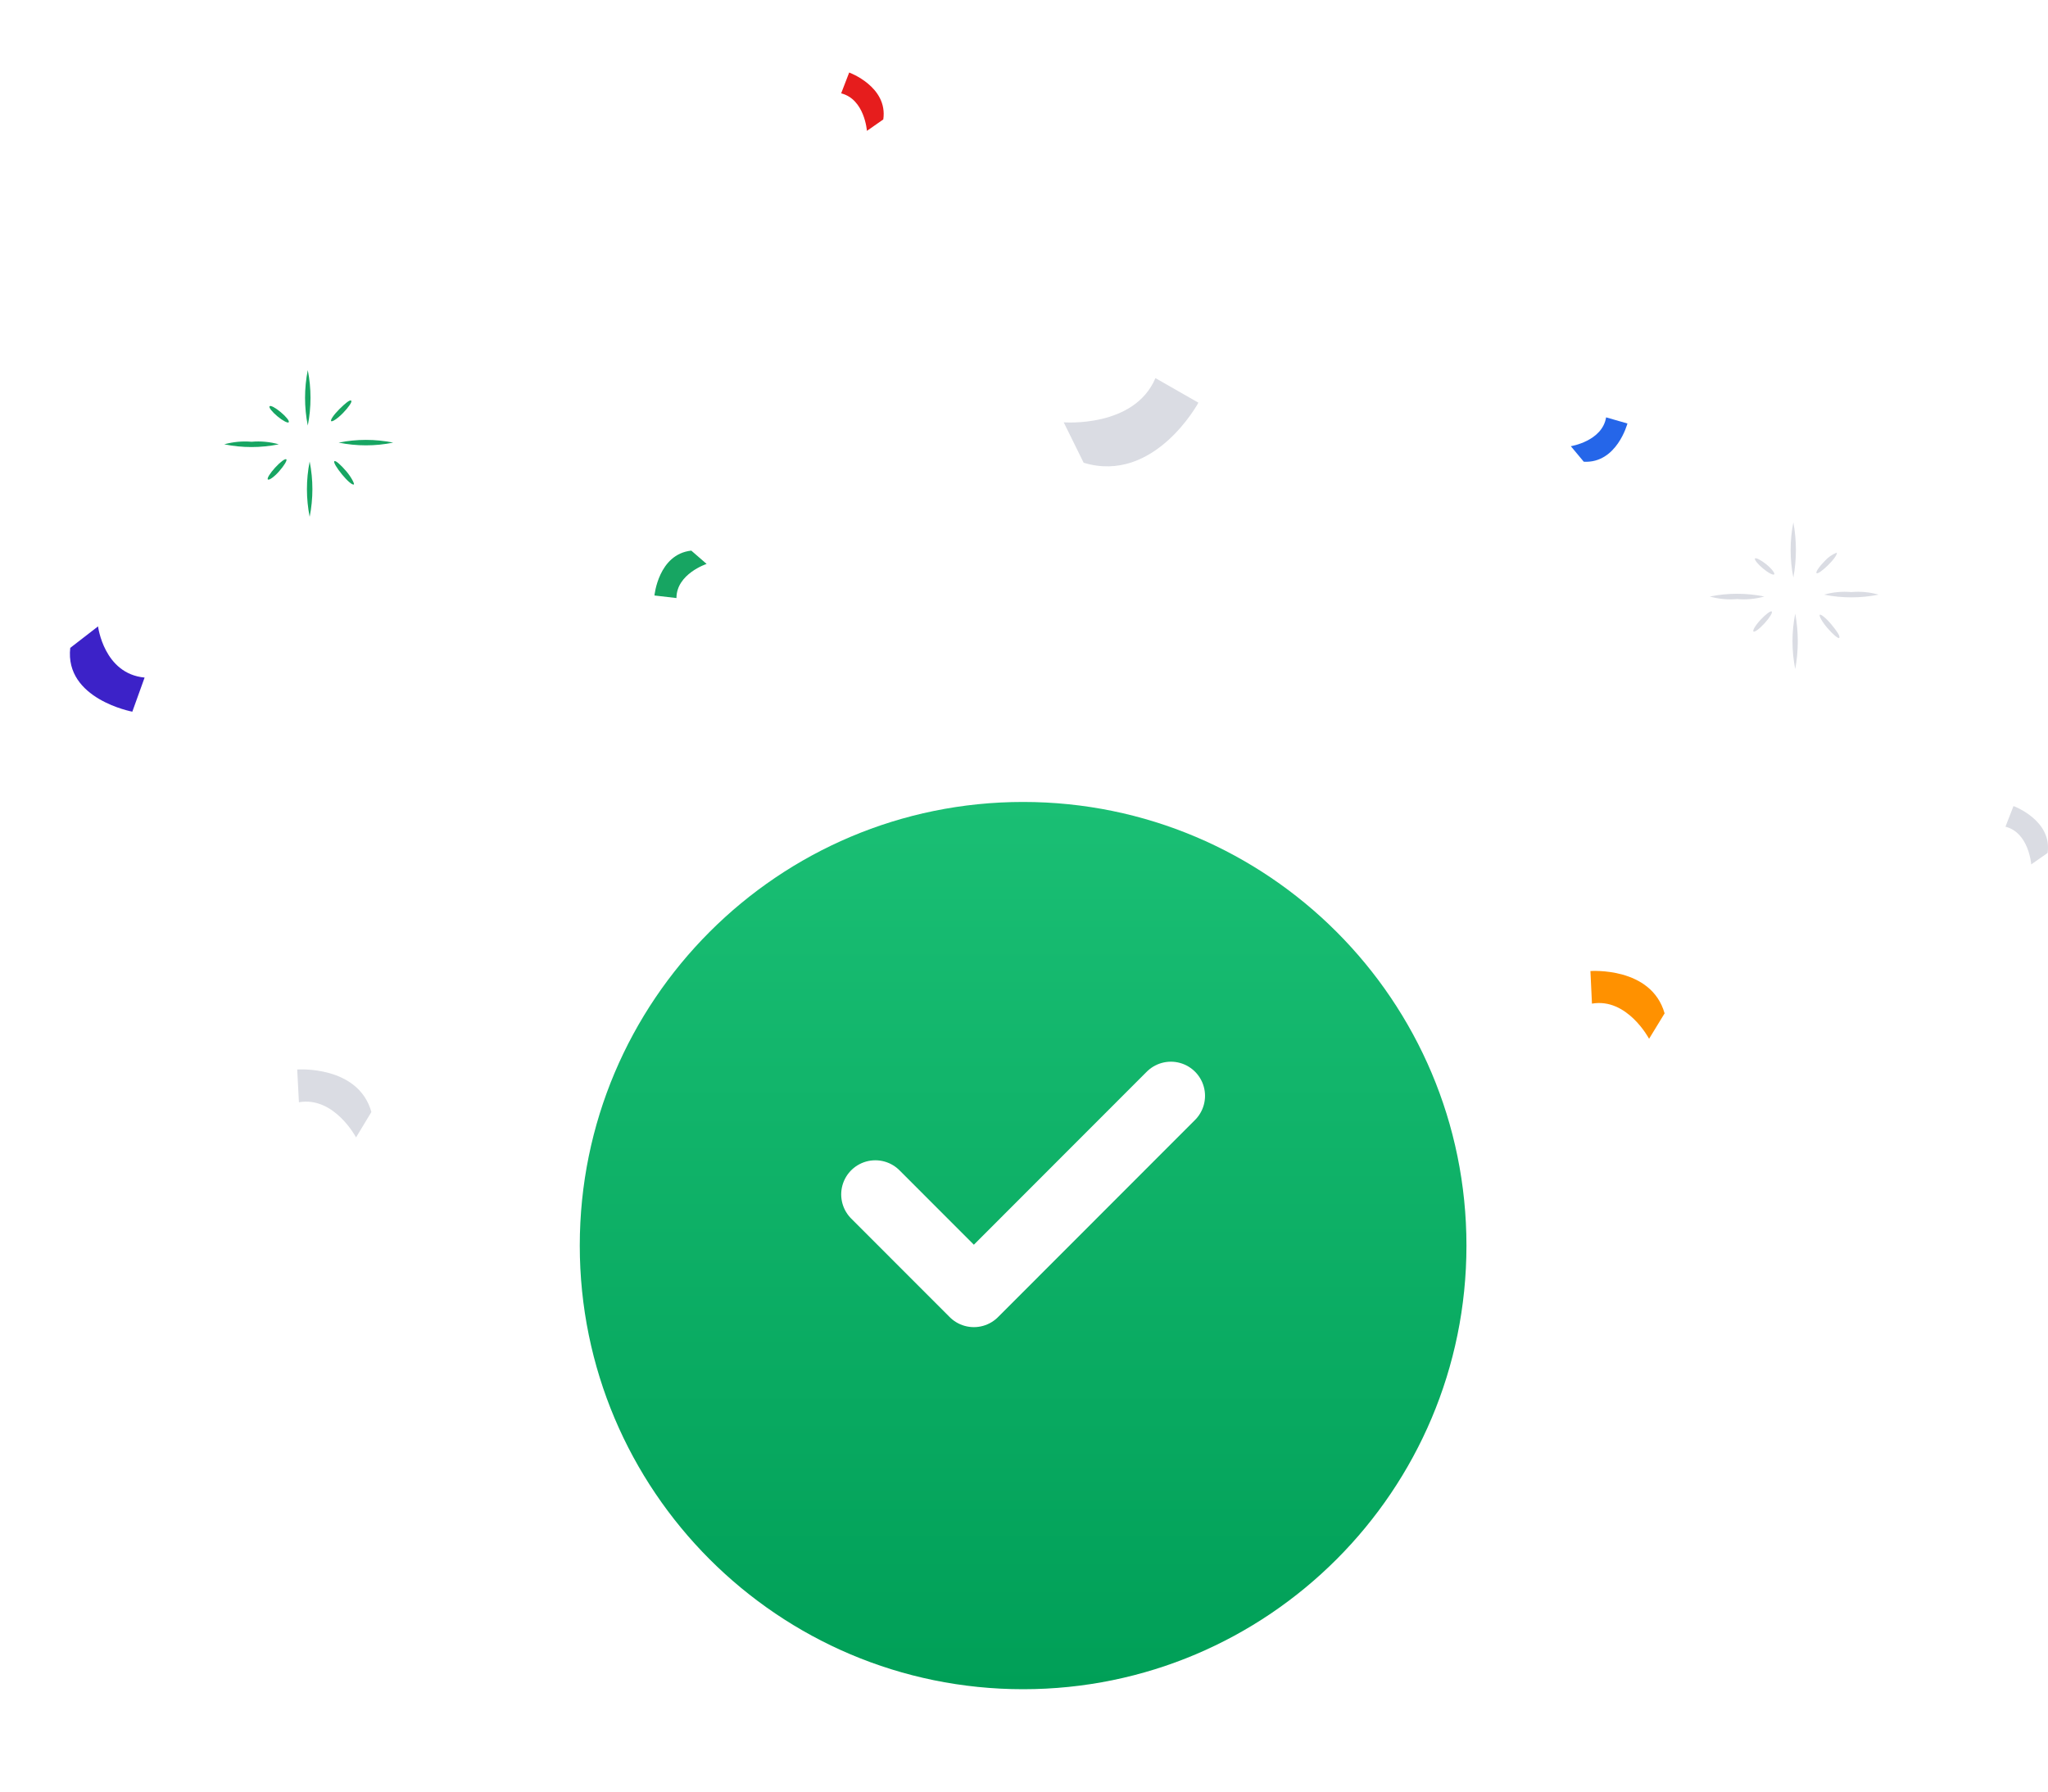 <svg width="120" height="105" viewBox="0 0 120 105" fill="none" xmlns="http://www.w3.org/2000/svg">
<path d="M97.535 59.39C96.756 56.64 93.189 56.91 93.189 56.91L93.279 58.82C95.347 58.46 96.626 60.88 96.626 60.88L97.535 59.39Z" fill="#FF9100"/>
<path d="M21.761 65.17C20.992 62.42 17.415 62.68 17.415 62.68L17.515 64.6C19.583 64.24 20.862 66.66 20.862 66.66L21.761 65.17Z" fill="#DADCE3"/>
<path d="M63.495 27.12C67.641 28.38 70.219 23.6 70.219 23.6L67.701 22.16C66.462 25.09 62.326 24.75 62.326 24.75L63.495 27.12Z" fill="#DADCE3"/>
<path d="M40.505 32.27C38.577 32.48 38.347 34.9 38.347 34.9L39.636 35.05C39.636 33.63 41.404 33.05 41.404 33.05L40.505 32.27Z" fill="#17A562"/>
<path d="M119.976 49.99C120.256 48.07 117.978 47.24 117.978 47.24L117.508 48.45C118.887 48.8 119.017 50.66 119.017 50.66L119.976 49.99Z" fill="#DADCE3"/>
<path d="M51.755 7C52.035 5.08 49.757 4.25 49.757 4.25L49.287 5.47C50.666 5.82 50.796 7.67 50.796 7.67L51.755 7Z" fill="#E61D1D"/>
<path d="M4.116 37.97C3.777 40.97 7.753 41.71 7.753 41.71L8.473 39.71C6.085 39.49 5.745 36.71 5.745 36.71L4.116 37.97Z" fill="#3C22C8"/>
<path d="M92.799 27.06C94.738 27.17 95.357 24.82 95.357 24.82L94.108 24.46C93.879 25.86 92.04 26.15 92.04 26.15L92.799 27.06Z" fill="#2566E9"/>
<path d="M103.38 34.96C102.861 35.106 102.319 35.156 101.782 35.11C101.244 35.157 100.702 35.107 100.183 34.96C101.238 34.746 102.325 34.746 103.38 34.96Z" fill="#DADCE3"/>
<path d="M105.079 30.61C105.279 31.681 105.279 32.78 105.079 33.85C104.866 32.781 104.866 31.68 105.079 30.61Z" fill="#DADCE3"/>
<path d="M106.877 34.85C107.397 34.704 107.939 34.653 108.476 34.7C109.014 34.652 109.555 34.703 110.075 34.85C109.02 35.063 107.933 35.063 106.877 34.85Z" fill="#DADCE3"/>
<path d="M105.189 39.21C104.975 38.137 104.975 37.033 105.189 35.96C105.389 37.034 105.389 38.136 105.189 39.21Z" fill="#DADCE3"/>
<path d="M107.767 37.39C107.707 37.44 107.397 37.18 107.077 36.81C106.758 36.44 106.568 36.08 106.628 36.03C106.688 35.98 107.007 36.23 107.317 36.61C107.627 36.99 107.837 37.28 107.767 37.39Z" fill="#DADCE3"/>
<path d="M107.617 32.39C107.677 32.46 107.467 32.77 107.137 33.1C106.807 33.43 106.498 33.65 106.438 33.59C106.378 33.53 106.588 33.21 106.917 32.88C107.109 32.664 107.349 32.496 107.617 32.39Z" fill="#DADCE3"/>
<path d="M103.961 33.66C103.901 33.73 103.601 33.57 103.291 33.31C102.981 33.05 102.781 32.79 102.831 32.73C102.881 32.67 103.181 32.82 103.491 33.07C103.801 33.32 104.011 33.6 103.961 33.66Z" fill="#DADCE3"/>
<path d="M103.811 35.84C103.881 35.89 103.691 36.2 103.391 36.53C103.091 36.86 102.801 37.07 102.741 37.01C102.681 36.95 102.861 36.64 103.161 36.32C103.461 36 103.751 35.78 103.811 35.84Z" fill="#DADCE3"/>
<path d="M16.336 26.04C15.281 26.254 14.194 26.254 13.139 26.04C13.658 25.895 14.2 25.844 14.738 25.89C15.275 25.843 15.817 25.893 16.336 26.04Z" fill="#17A562"/>
<path d="M18.034 21.69C18.247 22.763 18.247 23.868 18.034 24.94C17.821 23.868 17.821 22.763 18.034 21.69Z" fill="#17A562"/>
<path d="M19.843 25.94C20.898 25.727 21.985 25.727 23.04 25.94C21.985 26.154 20.898 26.154 19.843 25.94Z" fill="#17A562"/>
<path d="M18.144 30.29C17.931 29.22 17.931 28.119 18.144 27.05C18.358 28.119 18.358 29.22 18.144 30.29Z" fill="#17A562"/>
<path d="M20.732 28.39C20.662 28.45 20.352 28.19 20.043 27.81C19.733 27.43 19.523 27.09 19.593 27.03C19.663 26.97 19.963 27.24 20.282 27.61C20.602 27.98 20.792 28.39 20.732 28.39Z" fill="#17A562"/>
<path d="M20.582 23.49C20.642 23.55 20.423 23.87 20.103 24.2C19.783 24.53 19.463 24.74 19.404 24.68C19.344 24.62 19.553 24.31 19.883 23.98C20.213 23.65 20.523 23.39 20.582 23.49Z" fill="#17A562"/>
<path d="M16.916 24.75C16.866 24.81 16.566 24.66 16.256 24.4C15.946 24.14 15.736 23.88 15.796 23.81C15.856 23.74 16.146 23.9 16.456 24.16C16.766 24.42 16.976 24.68 16.916 24.75Z" fill="#17A562"/>
<path d="M16.777 26.92C16.837 26.98 16.647 27.29 16.357 27.62C16.067 27.95 15.767 28.16 15.697 28.1C15.627 28.04 15.827 27.73 16.117 27.41C16.407 27.09 16.707 26.86 16.777 26.92Z" fill="#17A562"/>
<g filter="url(#filter0_d_626_3556)">
<path d="M59.948 96C74.295 96 85.925 84.359 85.925 70C85.925 55.641 74.295 44 59.948 44C45.601 44 33.971 55.641 33.971 70C33.971 84.359 45.601 96 59.948 96Z" fill="url(#paint0_linear_626_3556)"/>
</g>
<path d="M51.289 70.001L57.062 75.779L68.607 64.223" stroke="white" stroke-width="4" stroke-linecap="round" stroke-linejoin="round"/>
<defs>
<filter id="filter0_d_626_3556" x="27.971" y="41" width="63.955" height="64" filterUnits="userSpaceOnUse" color-interpolation-filters="sRGB">
<feFlood flood-opacity="0" result="BackgroundImageFix"/>
<feColorMatrix in="SourceAlpha" type="matrix" values="0 0 0 0 0 0 0 0 0 0 0 0 0 0 0 0 0 0 127 0" result="hardAlpha"/>
<feOffset dy="3"/>
<feGaussianBlur stdDeviation="3"/>
<feColorMatrix type="matrix" values="0 0 0 0 0.09 0 0 0 0 0.647 0 0 0 0 0.384 0 0 0 0.322 0"/>
<feBlend mode="normal" in2="BackgroundImageFix" result="effect1_dropShadow_626_3556"/>
<feBlend mode="normal" in="SourceGraphic" in2="effect1_dropShadow_626_3556" result="shape"/>
</filter>
<linearGradient id="paint0_linear_626_3556" x1="59.948" y1="44" x2="59.948" y2="96" gradientUnits="userSpaceOnUse">
<stop stop-color="#1ABF74"/>
<stop offset="1" stop-color="#009F57"/>
</linearGradient>
</defs>
</svg>
